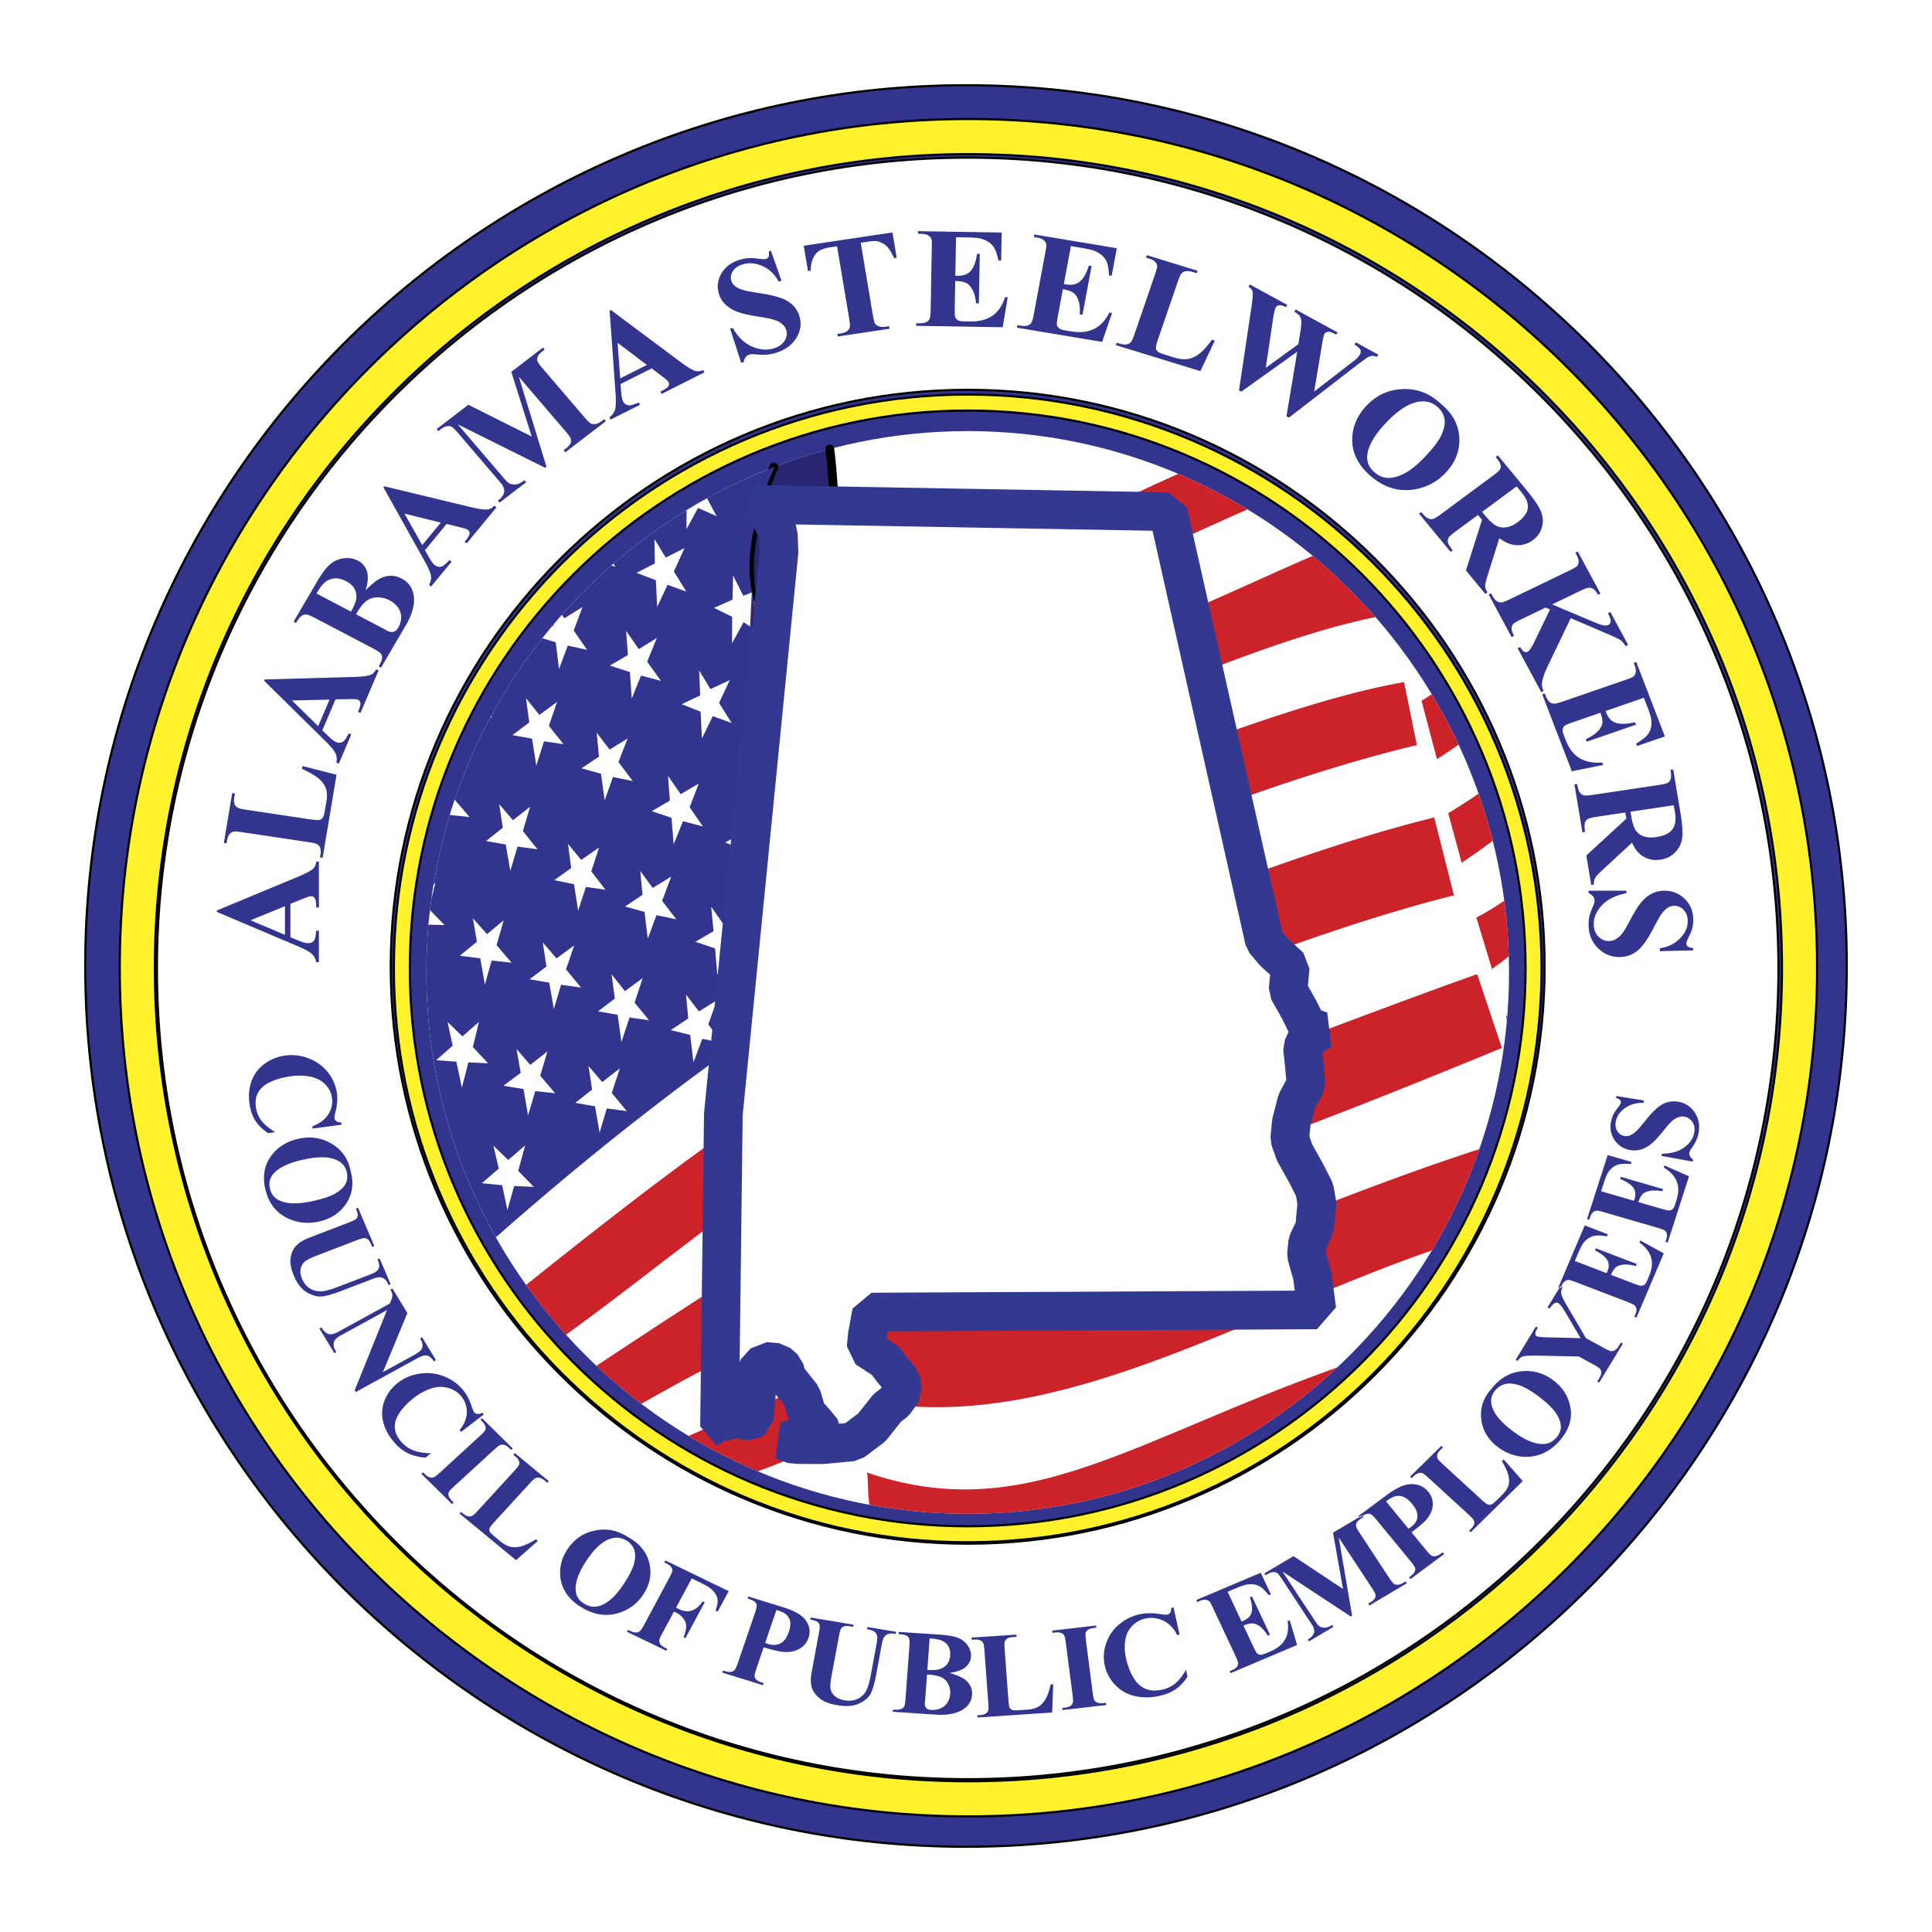 <?xml version="1.0" encoding="UTF-8"?> <svg xmlns="http://www.w3.org/2000/svg" width="2500" height="2500" viewBox="0 0 192.756 192.756"><path fill="#fff" d="M0 192.756h192.756V0H0v192.756z"></path><path d="M96.378 8.504c48.399 0 87.874 39.475 87.874 87.874 0 48.399-39.475 87.874-87.874 87.874-48.399 0-87.874-39.475-87.874-87.874 0-48.399 39.475-87.874 87.874-87.874z" fill-rule="evenodd" clip-rule="evenodd" fill="#33348e" stroke="#000" stroke-width=".216" stroke-miterlimit="2.613"></path><path d="M96.619 11.875c-46.636 0-84.673 38.036-84.673 84.672 0 46.637 38.037 84.674 84.673 84.674 46.637 0 84.672-38.037 84.672-84.674 0-46.636-38.035-84.672-84.672-84.672z" fill-rule="evenodd" clip-rule="evenodd" fill="#fff22d" stroke="#000" stroke-width=".216" stroke-miterlimit="2.613"></path><path d="M96.619 15.378c-44.706 0-81.169 36.463-81.169 81.169s36.463 81.169 81.169 81.169c44.706 0 81.168-36.463 81.168-81.169s-36.463-81.169-81.168-81.169z" fill-rule="evenodd" clip-rule="evenodd" fill="#33348e" stroke="#000" stroke-width=".216" stroke-miterlimit="2.613"></path><path d="M96.547 15.727c-44.554 0-80.893 36.339-80.893 80.893s36.338 80.892 80.893 80.892 80.892-36.338 80.892-80.892-36.337-80.893-80.892-80.893z" fill-rule="evenodd" clip-rule="evenodd" fill="#fff" stroke="#000" stroke-width=".216" stroke-miterlimit="2.613"></path><path d="M96.547 38.894c-31.702 0-57.56 25.856-57.56 57.56 0 31.702 25.857 57.559 57.56 57.559 31.703 0 57.558-25.856 57.558-57.559 0-31.704-25.855-57.56-57.558-57.56z" fill-rule="evenodd" clip-rule="evenodd" fill="#33348e" stroke="#000" stroke-width=".216" stroke-miterlimit="2.613"></path><path d="M96.547 39.364c-31.535 0-57.255 25.72-57.255 57.255s25.72 57.255 57.255 57.255c31.535 0 57.255-25.72 57.255-57.255s-25.72-57.255-57.255-57.255z" fill-rule="evenodd" clip-rule="evenodd" fill="#fff22d" stroke="#000" stroke-width=".216" stroke-miterlimit="2.613"></path><path d="M96.547 40.961c-30.655 0-55.658 25.002-55.658 55.658 0 30.655 25.003 55.658 55.658 55.658 30.654 0 55.658-25.003 55.658-55.658 0-30.656-25.004-55.658-55.658-55.658z" fill-rule="evenodd" clip-rule="evenodd" fill="#33348e" stroke="#000" stroke-width=".216" stroke-miterlimit="2.613"></path><path d="M96.547 41.988c-30.091 0-54.631 24.541-54.631 54.631 0 30.089 24.541 54.631 54.631 54.631 30.089 0 54.63-24.542 54.63-54.631.001-30.09-24.54-54.631-54.63-54.631z" fill-rule="evenodd" clip-rule="evenodd" fill="#33348e"></path><path d="M96.547 43.011c29.746 0 54.009 24.262 54.009 54.009s-24.264 54.009-54.009 54.009c-29.748 0-54.01-24.262-54.01-54.009S66.8 43.011 96.547 43.011z" fill-rule="evenodd" clip-rule="evenodd" fill="#fff"></path><path d="M77.21 46.603c-1.845 4.129-2.968 9.293-2.208 12.513.401 1.766 6.404.245 9.577-.347-1.332-1.833-1.162-9.128-1.791-13.973a53.14 53.14 0 0 0-5.578 1.807z" fill-rule="evenodd" clip-rule="evenodd" fill="#282673"></path><path d="M77.21 46.603c-1.845 4.129-2.968 9.293-2.208 12.513.401 1.766 6.404.245 9.577-.347-1.332-1.833-1.162-9.128-1.791-13.973" fill="none" stroke="#000" stroke-width=".885" stroke-linecap="round" stroke-linejoin="round" stroke-miterlimit="2.613"></path><path d="M87.124 131.865c.242 2.76.78 4.484-.133 7.977 18.203 3.21 36.4-8.302 55.865-15.086a53.734 53.734 0 0 0 4.736-10.11c-22.586 7.331-39.53 17.301-60.468 17.219zm30.431-84.59a54.024 54.024 0 0 1 6.908 3.542c-15.301 6.834-33.468 15.409-49.202 17.162-.343-2.793-.423-5.98-.079-8.102 5.125 1.897 28.162-5.148 37.029-10.127a208.518 208.518 0 0 1 5.344-2.475zm13.418 8.183a54.888 54.888 0 0 1 6.256 6.103C120.2 65.152 103.44 76.058 77.208 80.545c-.323-1.854-.779-3.666-.811-5.483 27.894-6.745 43.935-15.019 54.576-19.604zm2.429 80.98c-9.662 9.042-22.631 14.592-36.855 14.592-3.345 0-6.619-.31-9.798-.896-.186-1.074-.105-2.15-.239-3.218 15.611 5.316 25.906-2.986 46.892-10.478zm-48.776-19.491c.558 2.663 1.04 5.161 1.462 7.866 21.74-3.311 42.707-11.612 63.758-20.254l-2.469-7.369c-19.455 6.894-40.682 16.158-62.751 19.757zm-3.209-15.456l1.58 7.452c20.194-3.467 42.266-14.69 62.065-19.611l-1.969-7.774c-20.077 4.944-41.15 15.922-61.676 19.933zm-2.934-14.155l1.195 6.058c20.512-2.998 40.439-14.004 61.686-19.054l-1.281-6.284c-16.595 2.871-42.185 15.987-61.6 19.28z" fill-rule="evenodd" clip-rule="evenodd" fill="#cc2229"></path><path d="M87.189 133.609c.517 2.424.177 4.291-.32 6.898-3.595 3.236-7.492 4.908-11.263 6.285a53.907 53.907 0 0 1-6.897-3.524c6.062-2.768 13.077-4.836 18.48-9.659zm55.659-64.34a53.81 53.81 0 0 1 2.676 5.029 62.229 62.229 0 0 1-2.158 1.446l-1.535-5.829c.333-.207.673-.423 1.017-.646zm4.668 9.911a53.473 53.473 0 0 1 1.416 4.702 60.176 60.176 0 0 1-3.105 2.194l-1.336-4.945a55.143 55.143 0 0 0 3.025-1.951zm2.564 10.688c.242 1.824.395 3.676.451 5.551-.535.427-1.096.848-1.676 1.256l-1.559-5.13a27.597 27.597 0 0 0 2.784-1.677zm.305 11.444l-.037.422-.1-.321.137-.101zm-86.396 38.75a54.608 54.608 0 0 1-4.479-3.795c9.671-6.427 18.195-11.86 25.716-16.418.239 2.194.918 5.01 1.164 6.697-3.989 4.221-14.463 8.91-22.401 13.516zm-7.518-6.901a54.531 54.531 0 0 1-3.982-4.963c10.772-8.63 24.993-19.647 30.075-21.201.475 2.186.925 4.503 1.39 6.629-9.334 5.077-18.293 12.933-27.483 19.535z" fill-rule="evenodd" clip-rule="evenodd" fill="#cc2229"></path><path d="M75.022 59.234c-1.334 16.91 12.346 61.472 12.434 77.82l-.815 4.595" fill="none" stroke="#000" stroke-width=".416" stroke-linecap="round" stroke-linejoin="round" stroke-miterlimit="2.613"></path><path d="M49.475 123.446c10.006-8.842 20.643-17.159 31.447-24.26-2.183-11.74-6.754-26.843-5.736-39.562-1.121-3.614.203-8.96 2.106-13.054-20.287 7.784-34.754 27.479-34.754 50.449 0 9.59 2.524 18.607 6.937 26.427z" fill-rule="evenodd" clip-rule="evenodd" fill="#33348e"></path><path d="M42.751 92.255c.043-.486.092-.97.148-1.452l1.454 1.491-1.602-.039zm.286-2.549c.066-.48.138-.958.216-1.434l.182-.167-.398 1.601zm1.415-6.926c.065-.238.131-.476.199-.713l-.199.713zm.426-1.473c.156-.512.317-1.021.488-1.526l1.481 1.736-1.969-.21zm4.068-9.755l.054-.104.106.121-.16-.017zm5.163-7.876c.313-.396.632-.788.956-1.175l.185-.116-.009-.092c.269-.319.541-.634.816-.947l.257.335 1.8-1.117-.874 2.345 1.331 1.923-1.925-.419-.874 2.346-.322-2.673-1.341-.41zm6.881-7.25l.208-.185.204.294-.412-.109zm7.51-5.529c.671-.41 1.352-.803 2.042-1.185l.952 1.784-1.852-.819-1.152 2.116.01-1.896zm-2.934 9.655l-.131-2.668-1.932-.732 1.831-.938-.044-2.441 1.13 1.857 1.876-.951-1.065 2.341 1.252 2.01-1.876-.687-1.041 2.209zm7.469 3.636l.014-2.65-1.817-.892 1.852-.819.056-2.41 1.016 2.02.846-.322-.17 3.39-.645-.433-1.152 2.116zm-10.009 5.517l-.176-2.654-2.011-.645 1.81-1.057-.18-2.401 1.265 1.817 1.8-1.118-.964 2.374 1.376 1.909-1.99-.525-.93 2.3zm-9.519 6.69l-.423-2.705-1.959-.345 1.678-1.269-.325-2.42 1.334 1.67 1.769-1.297-.818 2.392 1.456 1.822-1.948-.286-.764 2.438zm16.524-2.723l-.132-2.668-1.886-.746 1.841-.878-.1-2.488 1.13 1.858 1.932-.905-1.075 2.281 1.251 2.01-1.876-.686-1.085 2.222zm-9.704 6.179l-.367-2.658-1.946-.539 1.745-1.163-.225-2.388 1.29 1.684 1.799-1.117-.919 2.359 1.422 1.896-1.97-.405-.829 2.331zm-9.412 7.036l-.458-2.632-1.959-.345 1.667-1.329-.36-2.346 1.369 1.596 1.714-1.342-.719 2.424 1.456 1.822-1.992-.272-.718 2.424zm16.298-2.655l-.222-2.641-1.966-.658 1.811-1.058-.191-2.461 1.266 1.818 1.81-1.058-.919 2.36 1.331 1.923-1.99-.525-.93 2.3zm-9.53 6.631l-.413-2.646-1.969-.404 1.689-1.21-.326-2.419 1.325 1.61 1.779-1.237-.774 2.378 1.411 1.836-1.949-.286-.773 2.378zm-9.305 7.38l-.458-2.631-2.039-.258 1.703-1.403-.405-2.332 1.415 1.583 1.657-1.389-.708 2.484 1.491 1.748-1.982-.212-.674 2.41zm26.006-10.724l-.087-2.682-1.941-.792 1.786-.924-.045-2.442 1.14 1.918 1.922-.965-1.076 2.281 1.252 2.011-1.911-.613-1.04 2.208zm-9.759 6.133l-.321-2.672-1.946-.539 1.745-1.163-.225-2.388 1.244 1.698 1.845-1.131-.908 2.419 1.41 1.836-1.969-.405-.875 2.345zm-9.368 7.022l-.457-2.632-1.959-.345 1.678-1.27-.37-2.405 1.369 1.597 1.769-1.297-.819 2.392 1.501 1.809-1.993-.272-.719 2.423zm-9.176 7.846l-.548-2.604-2.018-.139 1.646-1.448-.506-2.365 1.484 1.437 1.647-1.449-.608 2.517 1.516 1.614-1.963-.092-.65 2.529zm25.485-11.26l-.221-2.64-1.966-.658 1.81-1.058-.235-2.447 1.265 1.818 1.81-1.058-.874 2.346 1.286 1.937-1.934-.479-.941 2.239zm-9.565 6.704l-.377-2.718-1.959-.346 1.678-1.27-.325-2.419 1.334 1.671 1.769-1.298-.808 2.452 1.446 1.762-1.949-.286-.809 2.452zm-9.315 7.321l-.457-2.631-2.005-.332 1.724-1.283-.416-2.392 1.37 1.596 1.713-1.342-.718 2.424 1.491 1.748-1.984-.212-.718 2.424zm26.297-11.506l-.131-2.668-1.931-.732 1.831-.938-.09-2.429 1.276 1.877.436 2.512-1.391 2.378zm-9.794 6.207l-.332-2.733-1.935-.479 1.745-1.163-.225-2.387 1.289 1.684 1.8-1.118-.864 2.406 1.366 1.849-1.969-.404-.875 2.345zm-9.367 7.021l-.457-2.631-1.959-.346 1.668-1.328-.36-2.347 1.369 1.597 1.76-1.357-.81 2.452 1.501 1.809-1.994-.272-.718 2.423zm-9.197 7.725l-.527-2.484-2.029-.198 1.693-1.462-.541-2.291 1.484 1.436 1.693-1.462-.698 2.544 1.56 1.601-1.962-.093-.673 2.409z" fill-rule="evenodd" clip-rule="evenodd" fill="#fff"></path><path fill-rule="evenodd" clip-rule="evenodd" fill="#fff" stroke="#333991" stroke-width="3.858" stroke-linejoin="bevel" stroke-miterlimit="2.613" d="M71.786 142.332l.382-31.152 5.551-56.088-.061-1.627-.147-.709-.669-1.104-.306-.453-1.115-.875 41.116.727 9.615 42.81.955 1.13 1.62 1.482-.213 2.297 1.142 2.035.764 1.557 1.363.474-1.498.98-.34.742.192 1.695.162 1.984-.41.676-.516.975-.545 2.13-.148 1.607.488 1.377 1.16 2.076.817 1.602.24 1.353-.098 1.052-.127 1.378-.697 1.479-.117 1.263.58 2.061.455 3.42-44.427.219-.431 2.354-.115 1.243 1.911 1.239.74.976.835.984.17 1.078-.799 1.122-.748.568-.962 1.222-.568.72-1.929 1.443-2.979.283-2.392-.011-.9-.083-.401-.249 1.092-.323 1.691-.133.867-.19.031-.343-.763-.922-.822-.925-.484-1.646-1.503-1.896-.211-.85-.713-.626-1.244-.115-1.009 1.103.177 1.83-.147 1.588-.11 1.187-.37.237-.707-.067-.454-.312-.931.261-.881.343-.109.337z"></path><path d="M28.974 90.175v3.335l.972.397c.324.13.591.195.801.195.282 0 .488-.107.618-.321.081-.124.139-.433.179-.925h.271v3.14h-.271a1.386 1.386 0 0 0-.447-.834c-.242-.219-.744-.49-1.505-.808l-7.963-3.378v-.133l8.184-3.404c.776-.326 1.264-.592 1.465-.801.153-.158.241-.383.266-.669h.271v4.568h-.271v-.188c0-.367-.056-.625-.164-.772a.4.4 0 0 0-.339-.155.944.944 0 0 0-.271.043c-.045.01-.229.079-.553.21l-1.243.5zm-.545.237l-3.436 1.405 3.436 1.45v-2.855zm1.748-13.985l3.401.869-1.386 8.283-.268-.04.052-.31c.045-.271.03-.496-.045-.676a.643.643 0 0 0-.303-.329c-.106-.067-.407-.138-.903-.213l-6.483-.971c-.504-.076-.823-.097-.958-.067a.735.735 0 0 0-.381.258c-.12.139-.202.341-.246.601l-.052.31-.27-.041.832-4.974.271.04-.068.406c-.046.272-.032.496.042.678a.688.688 0 0 0 .303.334c.107.067.408.139.902.213l6.28.941c.503.075.831.095.976.062a.582.582 0 0 0 .364-.278c.064-.108.131-.382.204-.821l.13-.777c.083-.496.06-.923-.068-1.281-.128-.356-.371-.686-.73-.986-.357-.301-.904-.617-1.645-.949l.049-.282zm3.299-6.651l-1.32 3.092.744.713c.249.236.47.389.666.465.261.099.494.073.7-.079.124-.086.299-.352.532-.794l.251.097-1.243 2.911-.252-.096a1.333 1.333 0 0 0-.084-.932c-.137-.288-.495-.718-1.075-1.283l-6.046-5.954.053-.123 8.935-.255c.849-.027 1.406-.101 1.675-.224.205-.093.375-.269.512-.527l.252.096-1.809 4.236-.251-.096.074-.174c.145-.34.196-.599.155-.774-.032-.123-.116-.211-.254-.264a.905.905 0 0 0-.268-.056 6.272 6.272 0 0 0-.595-.002l-1.352.023zm-.599.027l-3.742.085 2.611 2.562 1.131-2.647zm3.61-10.908c.651-.683 1.208-1.111 1.668-1.283a2.24 2.24 0 0 1 1.918.115c.656.344 1.053.879 1.189 1.602.162.887-.101 1.914-.786 3.083l-2.459 4.197-.237-.124c.224-.383.338-.66.341-.838a.678.678 0 0 0-.125-.438c-.088-.119-.367-.301-.839-.549l-5.664-2.97c-.472-.248-.785-.377-.941-.385a.746.746 0 0 0-.461.136c-.155.098-.341.337-.563.715l-.239-.125 2.318-3.958c.554-.947 1.038-1.571 1.446-1.87a2.59 2.59 0 0 1 1.343-.513c.488-.044.931.042 1.329.25.422.221.711.561.871 1.022.16.46.124 1.104-.109 1.933zm-1.474 2.124c.338-.576.518-1.035.543-1.381a1.62 1.62 0 0 0-.21-.936c-.163-.276-.439-.516-.826-.719-.384-.202-.743-.295-1.076-.281-.33.014-.637.122-.924.322-.286.2-.6.599-.943 1.192l3.436 1.803zm.503.264l2.799 1.468.32.176c.23.121.438.159.622.109.182-.051.338-.184.467-.404.19-.325.291-.663.298-1.018a1.613 1.613 0 0 0-.295-.978 2.239 2.239 0 0 0-.838-.728 2.555 2.555 0 0 0-1.255-.308c-.428.01-.798.136-1.111.382-.313.244-.648.679-1.007 1.301zm9.048-9.014l-2.17 2.628.508.879c.17.292.339.497.505.62.222.164.454.2.696.108.143-.051.39-.261.742-.625l.213.158-2.043 2.474-.213-.158c.176-.298.242-.606.189-.918-.048-.313-.267-.819-.66-1.513l-4.077-7.301.087-.104 8.663 2.085c.824.195 1.381.27 1.676.222.224-.036.438-.161.646-.373l.213.158-2.972 3.6-.214-.158.122-.148c.238-.288.363-.525.374-.704.005-.126-.05-.233-.166-.32a.95.95 0 0 0-.242-.124 6.866 6.866 0 0 0-.572-.157l-1.305-.329zm-.584-.13l-3.622-.895 1.765 3.144 1.857-2.249zm9.068-8.589l-2.034-6.452 3.156-2.419.173.201-.252.193c-.228.175-.38.352-.452.533a.668.668 0 0 0-.012.431c.033.119.204.36.516.724l4.14 4.838c.321.375.543.593.665.656.123.062.279.077.468.048.192-.027.395-.124.612-.292l.252-.192.171.2-4.051 3.103-.17-.2.251-.193c.231-.176.379-.354.453-.536a.645.645 0 0 0 .006-.436c-.032-.117-.205-.36-.521-.729l-4.654-5.438 2.755 8.972-.138.107-8.708-4.333 4.423 5.169c.309.36.51.576.6.645.202.142.438.206.701.191.263-.013.572-.155.928-.427l.17.199-2.655 2.035-.17-.2.08-.061c.175-.128.311-.278.412-.447a.91.91 0 0 0 .146-.483c-.004-.152-.059-.33-.16-.531-.027-.047-.18-.233-.461-.561l-3.974-4.644c-.318-.372-.537-.586-.657-.647-.122-.06-.278-.075-.467-.047-.191.03-.394.128-.611.295l-.246.188-.172-.201 3.168-2.428 6.319 3.169zm11.972-6.796l-3.112 1.565.086.999c.03.332.097.585.194.761a.668.668 0 0 0 .59.366c.153.009.469-.088.947-.285l.127.226-2.93 1.474-.127-.227c.289-.205.481-.459.568-.765.091-.305.108-.852.048-1.637l-.587-8.239.125-.062 7.018 5.239c.669.496 1.146.779 1.436.848.22.053.47.022.75-.092l.127.226-4.262 2.145-.128-.226.175-.089c.342-.171.558-.339.645-.499a.351.351 0 0 0-.016-.356.814.814 0 0 0-.167-.206 6.6 6.6 0 0 0-.454-.364l-1.053-.802zm-.478-.344l-2.924-2.212.26 3.552 2.664-1.34zm12.375-11.396l1.051 2.987-.29.084c-.379-.716-.909-1.226-1.591-1.533-.682-.305-1.33-.369-1.95-.188-.479.138-.818.368-1.02.692-.203.322-.252.642-.149.958.063.198.173.363.32.489.202.17.487.314.854.429.269.084.862.196 1.78.338 1.285.197 2.196.471 2.734.82.536.349.898.821 1.091 1.416.244.755.141 1.496-.303 2.218-.447.723-1.149 1.225-2.105 1.501a4.24 4.24 0 0 1-.881.161 7.484 7.484 0 0 1-1.112-.036c-.254-.024-.453-.013-.597.028a.713.713 0 0 0-.344.244.931.931 0 0 0-.2.503l-.26.075-1.102-3.41.26-.075c.516.9 1.149 1.515 1.903 1.848.751.335 1.467.404 2.147.207.526-.152.9-.41 1.125-.77.224-.361.278-.722.162-1.082a1.295 1.295 0 0 0-.38-.568 2.204 2.204 0 0 0-.729-.41c-.303-.109-.809-.219-1.521-.328-.998-.154-1.733-.316-2.205-.491a3.528 3.528 0 0 1-1.184-.699 2.439 2.439 0 0 1-.682-1.069c-.232-.718-.149-1.415.244-2.082.397-.667 1.019-1.122 1.867-1.367.31-.09.621-.143.935-.157.238-.009.539.011.901.066.363.051.61.059.735.023a.392.392 0 0 0 .254-.19c.049-.092.058-.281.031-.569l.211-.063zm12.124-1.823l.423 2.526-.26.04c-.254-.561-.496-.954-.726-1.179a2.015 2.015 0 0 0-.881-.491c-.198-.057-.527-.049-.986.021l-.735.11 1.204 7.193c.08.477.157.771.232.882.077.112.203.199.38.264.179.067.407.078.687.036l.328-.049.042.254-5.16.773-.043-.254.328-.049c.285-.042.508-.126.665-.248a.648.648 0 0 0 .242-.376c.037-.116.016-.409-.062-.879l-1.205-7.193-.714.106c-.663.1-1.124.303-1.38.616-.36.434-.536 1.004-.533 1.709l-.275.041-.423-2.526 8.852-1.327zm6.343.479l-.07 3.843.198.003c.633.011 1.093-.17 1.387-.54.291-.371.482-.924.576-1.655l.279.005-.092 4.943-.279-.005c-.051-.54-.166-.982-.348-1.33-.184-.348-.398-.582-.647-.704-.246-.121-.61-.188-1.084-.194l-.049 2.659c-.01.521.007.837.053.954a.575.575 0 0 0 .256.291c.124.078.329.117.615.122l.596.01c.93.015 1.68-.177 2.25-.577.57-.397.982-1.013 1.246-1.845l.27.004-.502 2.995-8.624-.144.005-.257.332.006c.288.005.523-.041.701-.136a.63.63 0 0 0 .299-.33c.058-.108.091-.4.099-.876l.115-6.21c.008-.428 0-.689-.023-.787a.67.67 0 0 0-.264-.38c-.186-.134-.439-.202-.763-.208l-.331-.005.004-.259 8.351.138-.051 2.792-.279-.004c-.131-.685-.32-1.178-.572-1.479s-.611-.526-1.082-.672c-.271-.09-.785-.139-1.541-.151l-1.031-.017zm11.46.883l-.705 3.787.195.032c.623.104 1.107-.006 1.459-.328.35-.324.629-.842.844-1.549l.273.045-.908 4.87-.273-.046c.039-.542-.002-.995-.123-1.365-.125-.371-.297-.634-.523-.792-.225-.156-.572-.274-1.039-.352l-.488 2.619c-.096.513-.131.828-.105.95.023.122.092.23.205.324.109.096.305.165.588.212l.586.098c.918.153 1.689.074 2.318-.236.629-.309 1.139-.856 1.535-1.639l.268.045-.992 2.883-8.494-1.418.049-.253.324.055c.285.048.525.037.715-.03a.655.655 0 0 0 .352-.282c.074-.099.156-.382.242-.85l1.141-6.117c.078-.421.113-.681.107-.781a.656.656 0 0 0-.199-.415c-.16-.16-.398-.265-.719-.318l-.326-.055.047-.254 8.227 1.373-.514 2.75-.273-.046c-.016-.695-.121-1.21-.322-1.545-.197-.335-.516-.61-.955-.823-.254-.13-.754-.254-1.498-.378l-1.019-.171zm14.357 9.43l-1.439 3.044-8.428-2.591.082-.244.316.096c.275.085.514.106.713.065a.697.697 0 0 0 .393-.232c.084-.089.205-.359.361-.811l2.029-5.907c.156-.459.229-.754.219-.885-.014-.132-.082-.262-.211-.397-.125-.134-.324-.242-.588-.323l-.316-.097.086-.247 5.062 1.557-.086.246-.412-.127c-.277-.084-.512-.108-.715-.067a.738.738 0 0 0-.396.231c-.086.09-.207.361-.363.81l-1.965 5.722c-.156.459-.229.762-.217.903.014.144.09.272.232.384.104.076.379.181.826.319l.791.243c.504.155.953.2 1.348.138.391-.065.773-.24 1.143-.529.369-.286.785-.748 1.248-1.388l.287.087zm16.313 1.4l-.139.224a.984.984 0 0 0-.482-.096c-.154.011-.32.069-.496.17a66.68 66.68 0 0 0-.973.715l-6.826 5.271-.248-.136 1.076-6.441-5.574 3.983-.238-.129 1.232-8.229c.121-.831.166-1.348.137-1.551-.027-.203-.17-.391-.428-.563l.137-.224 3.746 2.047-.137.225c-.305-.156-.533-.223-.68-.198a.44.44 0 0 0-.328.21c-.094.152-.186.533-.281 1.14l-.725 4.895 3.25-2.358.172-1.064c.094-.58.135-.981.125-1.197a1.015 1.015 0 0 0-.158-.54c-.096-.144-.279-.289-.545-.435l.135-.225 4.188 2.288-.137.225c-.295-.157-.516-.25-.67-.279a.52.52 0 0 0-.299.027.463.463 0 0 0-.215.184c-.057.093-.133.427-.23 1.007l-.787 4.733 3.547-2.737c.367-.279.609-.476.727-.591.113-.113.207-.227.275-.34a.535.535 0 0 0 .061-.486c-.064-.159-.26-.335-.59-.526l.135-.224 2.243 1.225zm6.129 4.811c1.223.965 1.871 2.108 1.951 3.431.078 1.323-.379 2.505-1.369 3.547a5.405 5.405 0 0 1-3.062 1.647c-1.584.275-3.041-.154-4.371-1.288-1.334-1.136-1.959-2.443-1.873-3.922.068-1.166.543-2.214 1.426-3.143.99-1.042 2.193-1.592 3.602-1.647 1.412-.057 2.643.401 3.696 1.375zm-.247.388c-.68-.579-1.508-.689-2.486-.336-.799.292-1.678.943-2.637 1.95-1.139 1.198-1.758 2.272-1.859 3.223-.07.665.174 1.235.732 1.71.375.32.77.501 1.186.544.529.051 1.115-.089 1.758-.422.639-.331 1.33-.887 2.07-1.666.885-.929 1.455-1.702 1.709-2.316.254-.617.332-1.139.23-1.571a2.064 2.064 0 0 0-.703-1.116zm4.061 10.794l-2.205 1.63c-.426.315-.674.537-.74.667a.653.653 0 0 0-.051.456c.037.174.195.431.479.772l-.215.158-3.146-3.81.215-.158c.283.345.51.552.682.625a.796.796 0 0 0 .477.064c.148-.032.434-.204.859-.518l5.104-3.773c.426-.315.674-.537.742-.667a.644.644 0 0 0 .047-.457c-.035-.174-.195-.429-.477-.771l.217-.16 2.854 3.458c.744.901 1.221 1.608 1.436 2.123.213.512.25 1.033.113 1.559-.135.523-.441.963-.916 1.314a2.463 2.463 0 0 1-1.93.47c-.447-.076-.92-.294-1.412-.66l-1.186 3.757c-.152.489-.229.813-.232.974.004.241.082.461.234.669l-.215.158-1.934-2.343 1.605-5.048-.405-.489zm3.855-2.851l-3.443 2.547.258.313c.42.507.781.852 1.088 1.032.309.179.65.246 1.027.2.375-.046.771-.22 1.186-.526.598-.443.93-.902.996-1.381.07-.476-.139-1.008-.627-1.599l-.485-.586zm5.399 13.149l-2.322 4.847c-.324.685-.504 1.225-.539 1.62-.021.288.031.553.162.797l-.24.116-2.359-4.379.242-.116c.176.264.32.419.428.469a.347.347 0 0 0 .309.006c.184-.089.428-.446.729-1.071l1.525-3.167-.443-.178-2.426 1.17c-.463.223-.738.388-.826.493-.088.104-.133.246-.137.425-.006.182.074.425.242.737l-.242.116-2.285-4.244.242-.116.148.279c.131.244.285.418.457.522a.68.68 0 0 0 .449.095c.127-.002.414-.114.861-.33l5.85-2.82c.453-.219.727-.377.816-.479.09-.099.139-.24.148-.417.01-.181-.049-.388-.174-.623l-.152-.28.244-.117 2.256 4.187-.244.117c-.152-.283-.312-.481-.48-.587a.741.741 0 0 0-.445-.105c-.137.002-.432.111-.881.328l-2.766 1.334 4.348 1.834c.605.255 1.021.33 1.242.224.168-.081.25-.232.25-.457.002-.115-.092-.355-.271-.722l.242-.117 1.77 3.283-.244.117c-.182-.284-.359-.486-.539-.611-.18-.126-.691-.365-1.531-.72l-3.414-1.46zm7.297 7.945l-3.816 1.314.068.177c.217.562.559.905 1.029 1.031.471.124 1.084.095 1.838-.085l.096.248-4.908 1.692-.096-.248c.516-.238.908-.498 1.188-.784.277-.287.43-.561.463-.824.031-.262-.035-.606-.197-1.028l-2.641.91c-.518.178-.824.306-.924.388a.552.552 0 0 0-.193.33c-.031.138.002.333.102.588l.203.529c.318.829.775 1.422 1.375 1.783.596.361 1.352.505 2.268.438l.092.241-3.135.63-2.949-7.67.254-.088.113.295c.1.256.23.447.387.57a.68.68 0 0 0 .434.147c.127.011.426-.064.898-.227l6.168-2.124c.424-.146.68-.248.77-.303a.678.678 0 0 0 .279-.37c.064-.212.043-.46-.068-.748l-.113-.295.256-.088 2.857 7.426-2.773.955-.096-.248c.629-.36 1.047-.704 1.254-1.036.207-.329.299-.729.275-1.195-.008-.273-.145-.744-.404-1.416l-.354-.915zm-1.852 11.445l-2.764.415c-.533.079-.863.16-.99.241a.699.699 0 0 0-.277.377c-.057.169-.049.467.021.894l-.268.04-.799-4.775.268-.041c.072.432.164.716.275.858.111.14.238.232.385.275.146.041.484.021 1.018-.059l6.396-.958c.533-.08.863-.161.992-.243a.693.693 0 0 0 .275-.378c.057-.168.049-.465-.023-.892l.271-.04.725 4.334c.189 1.129.242 1.965.166 2.514a2.46 2.46 0 0 1-.699 1.416c-.385.395-.879.639-1.475.729-.727.109-1.369-.05-1.928-.474-.354-.271-.652-.68-.896-1.225l-2.963 2.742c-.381.358-.615.606-.701.745a1.13 1.13 0 0 0-.139.692l-.268.04-.49-2.937 3.99-3.678-.102-.612zm4.832-.724l-4.316.647.066.392c.105.636.244 1.104.422 1.402.178.299.443.514.795.646.354.133.787.161 1.307.084.752-.113 1.277-.363 1.58-.75.305-.385.395-.947.27-1.686l-.124-.735zm1.946 14.479l-3.326.079v-.288c.834-.133 1.504-.463 2.014-.991.508-.527.762-1.096.762-1.709 0-.473-.133-.848-.402-1.124-.266-.278-.574-.416-.924-.416-.219 0-.416.05-.588.147-.23.133-.459.35-.684.647-.164.218-.449.722-.861 1.512-.574 1.105-1.117 1.849-1.627 2.234a2.843 2.843 0 0 1-1.752.573c-.834 0-1.553-.309-2.152-.923-.602-.615-.902-1.397-.902-2.343 0-.297.033-.58.096-.844.066-.264.186-.597.361-.996.098-.224.146-.406.146-.549a.663.663 0 0 0-.146-.383 1.017 1.017 0 0 0-.449-.328v-.256h3.768v.256c-1.061.204-1.865.597-2.424 1.182-.557.582-.836 1.209-.836 1.882 0 .521.15.934.449 1.243s.648.464 1.045.464c.236 0 .465-.06.686-.179.219-.118.43-.297.629-.539.199-.243.457-.668.775-1.281.447-.858.826-1.477 1.141-1.852a3.433 3.433 0 0 1 1.053-.867 2.715 2.715 0 0 1 1.281-.305c.793 0 1.471.278 2.033.83.557.554.836 1.25.836 2.089 0 .307-.039.604-.117.892a4.251 4.251 0 0 1-.328.796c-.158.314-.238.535-.238.658 0 .121.039.217.117.286.078.071.268.135.566.194v.209h-.002zM34.081 112.211l-2.885.386-.034-.228c.729-.271 1.257-.667 1.59-1.189.332-.52.455-1.075.367-1.668a2.321 2.321 0 0 0-.648-1.298 2.666 2.666 0 0 0-1.309-.747c-.655-.162-1.361-.193-2.118-.093-.744.1-1.41.28-1.995.541-.586.261-1.008.601-1.264 1.025-.258.422-.341.937-.251 1.544.074.498.255.938.547 1.322.289.384.748.767 1.378 1.152l-.719.096c-.552-.379-.975-.793-1.264-1.244-.291-.453-.483-.998-.578-1.642-.125-.842-.058-1.616.202-2.318a3.654 3.654 0 0 1 1.31-1.724 4.486 4.486 0 0 1 2.053-.817 4.653 4.653 0 0 1 2.348.292 4.402 4.402 0 0 1 1.895 1.376 4.23 4.23 0 0 1 .905 2.06c.082.555.043 1.159-.118 1.812-.094.379-.136.615-.123.713a.45.45 0 0 0 .193.304c.11.078.271.118.483.118l.035.227zm.885 4.566c.351 1.229.214 2.32-.406 3.273-.622.951-1.541 1.562-2.758 1.828-1.04.229-2.024.141-2.954-.264-1.234-.536-2.021-1.503-2.361-2.9-.34-1.398-.104-2.592.71-3.577.645-.776 1.506-1.286 2.589-1.523 1.217-.267 2.328-.095 3.33.513 1.004.609 1.62 1.491 1.85 2.65zm-.369.155c-.173-.713-.688-1.17-1.544-1.373-.7-.164-1.641-.117-2.816.141-1.399.307-2.376.766-2.931 1.379-.389.428-.511.936-.369 1.521.096.395.277.701.542.922.339.279.815.45 1.428.515.611.064 1.372-.004 2.282-.204 1.085-.238 1.873-.511 2.362-.821.492-.31.813-.636.963-.982.149-.345.178-.712.083-1.098zm1.126 3.567l1.626 3.822-.214.083-.081-.191c-.122-.287-.237-.472-.346-.556a.595.595 0 0 0-.359-.13c-.131-.001-.42.081-.863.252l-3.818 1.465c-.699.268-1.139.495-1.324.683-.184.188-.3.424-.354.712-.052.285-.004.604.146.953.171.401.41.706.721.915.311.21.661.321 1.054.332.393.013 1.005-.14 1.833-.458l3.181-1.22c.35-.134.584-.265.704-.392s.186-.254.199-.381c.019-.197-.037-.445-.165-.746l.215-.081 1.089 2.562-.214.082-.065-.152a1.074 1.074 0 0 0-.352-.469.838.838 0 0 0-.524-.147c-.144.001-.374.061-.692.183l-2.962 1.137c-.916.353-1.603.549-2.057.59-.456.041-.948-.096-1.479-.408-.529-.312-.959-.855-1.287-1.623-.272-.641-.392-1.17-.361-1.59.043-.57.214-1.027.513-1.373.301-.343.773-.639 1.423-.889l3.818-1.465c.448-.172.717-.301.806-.392a.54.54 0 0 0 .156-.347c.018-.141-.044-.367-.181-.679l.214-.082zm4.921 10.507l-2.443 5.891 3.132-1.718c.437-.238.695-.46.777-.663.108-.276.043-.605-.199-.986l.2-.11 1.389 2.285-.2.11c-.216-.272-.386-.438-.511-.505a.733.733 0 0 0-.449-.067c-.175.021-.436.127-.779.315l-6.065 3.325-.106-.174 3.222-8.004-4.631 2.54c-.418.229-.646.475-.681.738a1.09 1.09 0 0 0 .157.745l.099.164-.197.108-1.491-2.453.198-.108c.235.379.479.599.731.659.252.062.571-.014.958-.226l5.141-2.819.105-.255c.103-.251.151-.448.145-.597-.007-.145-.073-.325-.193-.539l.199-.109 1.492 2.453zm7.629 10.111l-2.264 1.741-.152-.179c.476-.589.715-1.187.718-1.797a2.392 2.392 0 0 0-.59-1.608 2.49 2.49 0 0 0-1.261-.795 2.758 2.758 0 0 0-1.526-.001c-.649.182-1.271.5-1.865.957-.584.448-1.058.929-1.417 1.438-.361.511-.538 1.009-.527 1.498.008.488.216.969.623 1.446.333.39.727.68 1.185.866.456.187 1.057.29 1.806.312l-.564.435c-.679-.056-1.266-.205-1.759-.449-.494-.245-.955-.618-1.385-1.123-.563-.661-.926-1.358-1.085-2.087a3.47 3.47 0 0 1 .189-2.117 4.161 4.161 0 0 1 1.317-1.706 4.565 4.565 0 0 1 2.17-.898 4.628 4.628 0 0 1 2.369.252c.759.289 1.389.73 1.894 1.323.372.437.666.974.881 1.612.125.37.217.593.283.67a.476.476 0 0 0 .329.166c.137.013.297-.032.479-.135l.152.179zm-3.009 8.787l-.165.151-3.054-3.005.164-.151.195.19c.168.167.337.272.503.316a.576.576 0 0 0 .386-.028c.103-.032.306-.188.611-.468l3.979-3.65c.31-.282.487-.477.532-.578a.544.544 0 0 0 .011-.375c-.037-.147-.139-.303-.302-.463l-.195-.19.166-.153 3.055 3.005-.166.152-.194-.19c-.169-.167-.336-.273-.502-.317a.628.628 0 0 0-.391.023c-.102.035-.306.191-.609.47l-3.98 3.649c-.31.283-.486.478-.531.58a.58.58 0 0 0-.009.376c.038.15.139.304.302.465l.194.191zm8.395 3.834l-2.176 1.921-5.637-4.655.15-.163.211.175c.184.151.361.241.53.272a.591.591 0 0 0 .384-.059c.098-.042.287-.214.564-.519l3.63-3.965c.282-.308.44-.515.478-.621a.562.562 0 0 0-.025-.374c-.051-.144-.167-.29-.344-.436l-.211-.175.151-.166 3.386 2.797-.151.164-.277-.228c-.185-.153-.36-.244-.53-.276a.646.646 0 0 0-.388.057c-.098.044-.287.216-.563.518l-3.516 3.841c-.282.309-.442.521-.482.636a.442.442 0 0 0 .046.371c.053.093.231.26.529.507l.529.437c.338.278.67.454.998.528.327.072.684.056 1.071-.054.386-.107.869-.337 1.451-.691l.192.158zm8.969-.403c1.163.634 1.879 1.497 2.15 2.589.268 1.09.073 2.139-.589 3.145a4.443 4.443 0 0 1-2.286 1.797c-1.271.45-2.548.295-3.828-.465-1.282-.761-2.003-1.764-2.161-3.008-.123-.98.108-1.92.697-2.815.662-1.006 1.574-1.631 2.735-1.873 1.164-.245 2.257-.035 3.282.63zm-.145.358c-.654-.39-1.358-.365-2.115.064-.618.354-1.247 1.02-1.887 1.991-.761 1.156-1.109 2.138-1.045 2.944.043.563.335 1.004.872 1.323.36.214.717.31 1.068.288.448-.031.912-.229 1.393-.597.48-.364.968-.924 1.463-1.676.59-.897.943-1.619 1.059-2.167.116-.55.101-.996-.051-1.342a1.815 1.815 0 0 0-.757-.828zm6.531 3.786l-1.568 2.924.217.104c.33.16.627.243.887.252.262.008.525-.066.79-.221.266-.152.524-.41.772-.77l.193.093-1.917 3.574-.192-.093c.293-.71.34-1.246.145-1.611a1.923 1.923 0 0 0-.885-.837l-.217-.105-1.169 2.179c-.195.364-.294.603-.302.715a.59.59 0 0 0 .122.357c.084.13.234.245.444.346l.249.121-.104.193-3.918-1.896.104-.193.25.12c.217.104.412.151.583.143a.564.564 0 0 0 .356-.146c.086-.062.223-.273.415-.632l2.511-4.682c.196-.364.299-.601.306-.712.01-.111-.031-.229-.117-.357-.088-.128-.236-.242-.445-.344l-.249-.121.105-.194 6.321 3.059-1.096 2.043-.226-.109c.206-.506.265-.924.177-1.258-.089-.334-.309-.643-.659-.933-.193-.158-.587-.383-1.184-.672l-.699-.337zm7.177 6.871l-.721 2.108c-.141.411-.203.677-.184.799.015.124.08.239.194.343.115.106.352.216.714.326l-.07.207-4.065-1.255.071-.206c.371.114.631.159.787.133a.648.648 0 0 0 .365-.168c.088-.09.202-.338.343-.748l1.686-4.931c.141-.412.203-.678.187-.801a.566.566 0 0 0-.194-.341c-.11-.106-.35-.215-.716-.327l.072-.209 3.487 1.077c1.148.354 1.904.803 2.271 1.345.366.543.45 1.106.251 1.688a1.984 1.984 0 0 1-.917 1.117c-.442.25-.969.353-1.578.305-.414-.026-1.075-.181-1.983-.462zm1.273-3.719l-1.125 3.283c.129.048.224.082.292.104.479.147.894.126 1.247-.066.352-.189.627-.569.821-1.137.193-.565.203-1.017.033-1.358s-.512-.592-1.028-.751l-.24-.075zm3.421.747l4.274.716-.04.217-.213-.035c-.32-.055-.547-.06-.68-.016a.562.562 0 0 0-.305.22c-.072.104-.151.381-.234.829l-.715 3.851c-.131.705-.161 1.18-.091 1.429.07.246.219.465.446.661.229.193.538.323.93.388.448.075.847.045 1.198-.095.352-.139.637-.362.856-.674.218-.31.407-.883.562-1.719l.595-3.208c.065-.353.073-.61.024-.774a.668.668 0 0 0-.234-.361c-.167-.119-.417-.206-.753-.263l.04-.216 2.865.479-.041.216-.17-.028a1.187 1.187 0 0 0-.605.035.805.805 0 0 0-.41.344c-.075.116-.144.333-.203.654l-.555 2.988c-.171.925-.36 1.582-.563 1.97-.205.389-.588.713-1.148.974-.56.262-1.272.32-2.131.176-.716-.119-1.253-.304-1.611-.551-.486-.337-.804-.717-.954-1.141-.147-.424-.161-.962-.039-1.617l.715-3.852c.084-.451.111-.736.077-.857a.555.555 0 0 0-.226-.309c-.117-.09-.352-.159-.702-.215l.041-.216zm13.875 5.537c.783.228 1.327.479 1.63.752.436.389.633.864.591 1.433-.045.6-.335 1.077-.87 1.436-.658.434-1.582.609-2.769.531l-4.265-.283.017-.216c.389.024.652.009.798-.052a.627.627 0 0 0 .309-.248c.065-.106.112-.373.145-.806l.381-5.171c.031-.431.024-.704-.025-.82a.578.578 0 0 0-.274-.285c-.134-.078-.394-.127-.778-.153l.016-.218 4.021.267c.961.064 1.637.191 2.025.38.389.189.686.453.892.791.209.339.297.691.271 1.055-.029.385-.199.717-.515.997-.315.278-.848.483-1.6.61zm-2.239-.309c.585.038 1.02.005 1.308-.102.288-.108.514-.27.681-.487.165-.217.26-.502.286-.855.025-.352-.027-.645-.156-.881a1.364 1.364 0 0 0-.59-.555c-.263-.138-.696-.223-1.298-.258l-.231 3.138zm-.034.459l-.188 2.555-.028.295c-.016.21.027.374.133.49.106.114.269.179.493.194.33.021.639-.026.928-.147a1.48 1.48 0 0 0 .684-.563c.169-.254.265-.544.289-.867a1.858 1.858 0 0 0-.199-1.022 1.43 1.43 0 0 0-.704-.669c-.308-.141-.779-.227-1.408-.266zm12.593.974l-.109 2.819-7.451.495-.016-.217.277-.019c.244-.016.438-.071.578-.163a.536.536 0 0 0 .229-.3c.037-.095.043-.343.014-.744l-.385-5.242c-.031-.407-.072-.66-.125-.76a.608.608 0 0 0-.297-.248c-.143-.067-.334-.093-.566-.077l-.28.018-.016-.218 4.475-.298.016.22-.365.023c-.244.017-.436.07-.58.162a.573.573 0 0 0-.232.299c-.039.098-.043.346-.014.745l.375 5.077c.029.408.074.667.131.774.059.108.16.187.311.23.105.029.355.029.75.002l.699-.046c.445-.03.812-.129 1.1-.297.283-.168.523-.419.717-.757.193-.336.363-.822.512-1.463l.252-.015zm5.268 1.853l.027.216-4.365.508-.027-.215.277-.032c.24-.028.432-.093.568-.192.1-.066.17-.17.209-.31.035-.098.025-.346-.025-.745l-.676-5.215c-.051-.405-.107-.656-.168-.753a.584.584 0 0 0-.307-.233c-.146-.06-.338-.076-.57-.049l-.277.033-.029-.218 4.365-.51.027.218-.277.032c-.24.028-.432.091-.568.19a.554.554 0 0 0-.215.311c-.033.099-.023.348.027.744l.674 5.215c.053.405.109.656.168.753a.625.625 0 0 0 .312.232c.148.062.338.079.57.051l.28-.031zm6.732-9.517l.605 2.707-.236.048c-.336-.67-.789-1.144-1.359-1.424a2.727 2.727 0 0 0-1.777-.23 2.529 2.529 0 0 0-1.318.705 2.464 2.464 0 0 0-.693 1.292c-.125.631-.109 1.303.051 2.013.156.698.391 1.316.707 1.854.314.536.701.913 1.166 1.125.461.216 1.006.257 1.639.13a3.16 3.16 0 0 0 1.352-.609c.381-.302.752-.764 1.113-1.386l.15.674c-.359.55-.766.979-1.219 1.284-.455.308-1.016.527-1.684.662-.875.178-1.695.168-2.451-.028a3.845 3.845 0 0 1-1.898-1.122 4.053 4.053 0 0 1-1.004-1.889 4.03 4.03 0 0 1 .143-2.244 4.182 4.182 0 0 1 1.314-1.892 4.675 4.675 0 0 1 2.1-1.002c.578-.117 1.215-.122 1.912-.014.404.062.656.086.756.064a.464.464 0 0 0 .305-.202c.076-.11.107-.267.092-.467l.234-.049zm5.4-1.564l1.393 2.971.152-.065c.488-.206.771-.5.857-.883.082-.383.02-.872-.184-1.464l.215-.09 1.791 3.82-.215.091c-.242-.397-.496-.697-.766-.902-.271-.204-.523-.311-.762-.321-.232-.009-.533.063-.9.219l.965 2.056c.188.402.32.639.398.713a.51.51 0 0 0 .305.136c.125.019.295-.021.516-.115l.459-.193c.719-.303 1.219-.704 1.502-1.203.287-.498.371-1.109.256-1.837l.211-.088.742 2.466-6.641 2.808-.094-.197.256-.108c.223-.094.385-.209.484-.341a.518.518 0 0 0 .104-.355c.004-.102-.08-.337-.252-.705l-2.252-4.8c-.154-.331-.258-.528-.314-.596a.598.598 0 0 0-.344-.202c-.193-.039-.412-.006-.66.099l-.256.108-.094-.2 6.432-2.72 1.01 2.159-.213.091c-.357-.48-.688-.795-.996-.94-.305-.146-.664-.196-1.076-.148-.242.021-.654.159-1.236.404l-.793.332zm11.514-.278l-1-5.616 2.902-1.723.123.186-.232.139c-.211.124-.355.258-.436.402-.057.101-.074.22-.057.361.016.103.133.322.354.658l2.938 4.466c.229.346.391.551.484.616a.663.663 0 0 0 .387.086c.164-.005.344-.066.545-.187l.23-.137.121.184-3.725 2.211-.121-.184.23-.137c.213-.126.357-.262.438-.406a.555.555 0 0 0 .053-.366c-.016-.1-.133-.322-.357-.663l-3.303-5.02 1.332 7.802-.129.076-6.814-4.487 3.141 4.771c.219.333.363.534.432.6a.899.899 0 0 0 .564.229c.223.016.496-.073.822-.268l.121.186-2.441 1.448-.121-.185.074-.043c.16-.091.291-.203.393-.336a.773.773 0 0 0 .176-.391 1.094 1.094 0 0 0-.078-.461c-.016-.043-.125-.213-.324-.518l-2.82-4.287c-.227-.343-.387-.544-.479-.607a.649.649 0 0 0-.385-.083c-.164.007-.344.068-.545.187l-.225.135-.123-.186 2.914-1.73 4.941 3.278zm6.828-5.654l1.438 1.746c.279.341.477.539.594.592.117.058.254.07.408.039.156-.031.383-.156.684-.38l.141.172-3.367 2.499-.143-.171c.309-.228.492-.408.557-.545a.581.581 0 0 0 .057-.382c-.027-.119-.182-.348-.461-.689l-3.359-4.084c-.281-.341-.479-.538-.594-.596a.645.645 0 0 0-.408-.037c-.154.028-.383.156-.686.381l-.143-.173 2.891-2.144c.951-.705 1.766-1.051 2.443-1.035.68.014 1.217.263 1.615.746.336.409.488.856.461 1.347-.027.488-.234.959-.615 1.413-.255.309-.761.743-1.513 1.301zm-2.535-3.082l2.238 2.721c.113-.073.197-.131.252-.173.398-.294.611-.633.641-1.018.031-.383-.146-.812-.535-1.283-.383-.467-.771-.728-1.166-.785-.395-.057-.803.072-1.23.39l-.2.148zm11.733-4.195l1.904 2.164-5.188 5.104-.164-.151.193-.189c.17-.167.273-.331.314-.489a.518.518 0 0 0-.041-.368c-.039-.095-.211-.281-.516-.562l-3.98-3.65c-.309-.283-.518-.444-.627-.485a.648.648 0 0 0-.395.004c-.154.041-.312.143-.477.304l-.193.191-.166-.152 3.117-3.066.166.153-.256.25c-.17.168-.275.329-.316.489a.547.547 0 0 0 .037.369c.041.097.213.285.516.562l3.855 3.536c.309.283.523.447.641.491a.523.523 0 0 0 .395-.025c.1-.046.285-.205.559-.476l.488-.479c.311-.305.512-.611.607-.919.092-.305.094-.646-.002-1.019-.092-.371-.309-.842-.648-1.411l.177-.176zm-1.182-7.081c.805-1.02 1.793-1.588 2.965-1.711 1.174-.12 2.244.191 3.217.938.828.637 1.361 1.428 1.598 2.373.316 1.254-.002 2.438-.953 3.553s-2.086 1.674-3.404 1.672c-1.039-.004-1.994-.337-2.857-1-.971-.747-1.512-1.685-1.625-2.809-.115-1.126.239-2.131 1.059-3.016zm.355.18c-.486.568-.547 1.235-.189 2.002.295.625.912 1.3 1.852 2.021 1.115.857 2.098 1.306 2.947 1.344.596.027 1.092-.193 1.49-.66.268-.314.41-.639.432-.973.021-.426-.129-.888-.453-1.387-.324-.496-.848-1.023-1.574-1.583-.865-.665-1.578-1.086-2.135-1.262-.561-.177-1.029-.216-1.408-.115s-.7.306-.962.613zm6.487-10.366l.199.109c-.107.246-.145.46-.111.641.047.253.295.746.74 1.481l1.727 2.944 1.762.967c.375.206.621.317.736.328a.647.647 0 0 0 .375-.089c.139-.072.262-.199.375-.384l.234-.387.197.108-2.359 3.883-.197-.109.219-.362c.125-.204.186-.387.182-.547a.549.549 0 0 0-.131-.35c-.062-.085-.275-.228-.643-.429l-1.461-.802-4.111-.083c-.812-.014-1.311.014-1.502.088-.191.072-.354.219-.492.438l-.199-.109 2.016-3.316.201.109-.09.149c-.123.2-.18.356-.166.471.012.113.053.188.121.224.129.07.535.113 1.219.125l3.174.073-1.441-2.451c-.35-.602-.611-.951-.789-1.049-.094-.052-.201-.053-.318.001-.16.065-.344.252-.549.549l-.201-.109 1.283-2.112zm1.443-2.529l3.174 1.219.062-.147c.199-.47.189-.869-.031-1.2-.221-.329-.623-.64-1.201-.932l.088-.207 4.084 1.567-.09.207c-.465-.127-.865-.176-1.211-.145-.344.032-.604.122-.781.271-.174.147-.338.398-.488.752l2.197.843c.43.165.697.248.809.25a.515.515 0 0 0 .318-.104c.102-.069.197-.212.287-.424l.188-.441c.295-.692.361-1.311.201-1.857-.158-.547-.545-1.042-1.158-1.49l.086-.201 2.338 1.282-2.723 6.403-.213-.081.104-.247c.092-.214.125-.402.1-.565a.515.515 0 0 0-.184-.323c-.074-.076-.307-.189-.699-.339l-5.129-1.97c-.354-.135-.574-.209-.662-.221a.625.625 0 0 0-.395.082c-.168.099-.301.268-.404.507l-.104.246-.213-.082 2.637-6.199 2.305.886-.088.207c-.607-.11-1.074-.118-1.402-.021-.326.097-.621.297-.885.604-.156.176-.352.545-.592 1.106l-.325.764zm2.621-6.956l3.275.951.049-.152c.154-.485.107-.881-.141-1.193-.25-.311-.68-.586-1.283-.829l.068-.214 4.211 1.223-.068.215c-.475-.088-.879-.103-1.219-.043-.34.061-.592.17-.756.334-.158.16-.301.426-.418.789l2.268.657c.441.129.717.19.828.183a.51.51 0 0 0 .307-.131c.096-.076.178-.226.248-.444l.146-.456c.23-.713.24-1.335.029-1.867-.207-.531-.639-.993-1.291-1.388l.068-.208 2.447 1.085-2.125 6.604-.221-.063.082-.254c.072-.221.086-.412.047-.571a.526.526 0 0 0-.213-.308c-.078-.069-.322-.163-.727-.28l-5.291-1.536c-.363-.106-.59-.161-.678-.166a.616.616 0 0 0-.389.115c-.156.111-.273.29-.354.538l-.082.254-.221-.064 2.059-6.394 2.379.69-.068.214c-.617-.06-1.082-.028-1.4.096-.316.123-.592.348-.826.675-.141.189-.301.573-.488 1.152l-.252.786zm1.512-9.498l2.766.442-.049.239c-.715-.017-1.324.155-1.836.515-.508.361-.816.794-.92 1.304-.08.393-.033.725.141.994.174.272.406.435.693.487.182.034.355.022.514-.032.213-.076.438-.22.674-.433.172-.157.496-.532.971-1.124.662-.83 1.238-1.365 1.727-1.607a2.409 2.409 0 0 1 1.545-.207c.691.127 1.232.494 1.625 1.095.391.603.508 1.298.348 2.084a3.207 3.207 0 0 1-.223.686 5.357 5.357 0 0 1-.469.772c-.119.17-.189.314-.213.433a.541.541 0 0 0 .055.341.853.853 0 0 0 .316.342l-.045.213-3.115-.576.043-.213c.912-.009 1.645-.21 2.205-.611.561-.398.898-.877 1.014-1.435.088-.434.033-.8-.162-1.102a1.163 1.163 0 0 0-.785-.545 1.226 1.226 0 0 0-.598.043 1.895 1.895 0 0 0-.611.353c-.205.172-.492.484-.859.945-.516.645-.936 1.1-1.26 1.364-.322.265-.662.45-1.018.56a2.332 2.332 0 0 1-1.111.057 2.304 2.304 0 0 1-1.541-.999c-.367-.545-.479-1.166-.336-1.863.051-.255.133-.496.246-.723.088-.172.223-.376.408-.611.184-.235.289-.407.309-.51a.299.299 0 0 0-.049-.255c-.051-.071-.197-.153-.434-.248l.034-.175z" fill-rule="evenodd" clip-rule="evenodd" fill="#33348e"></path></svg> 
